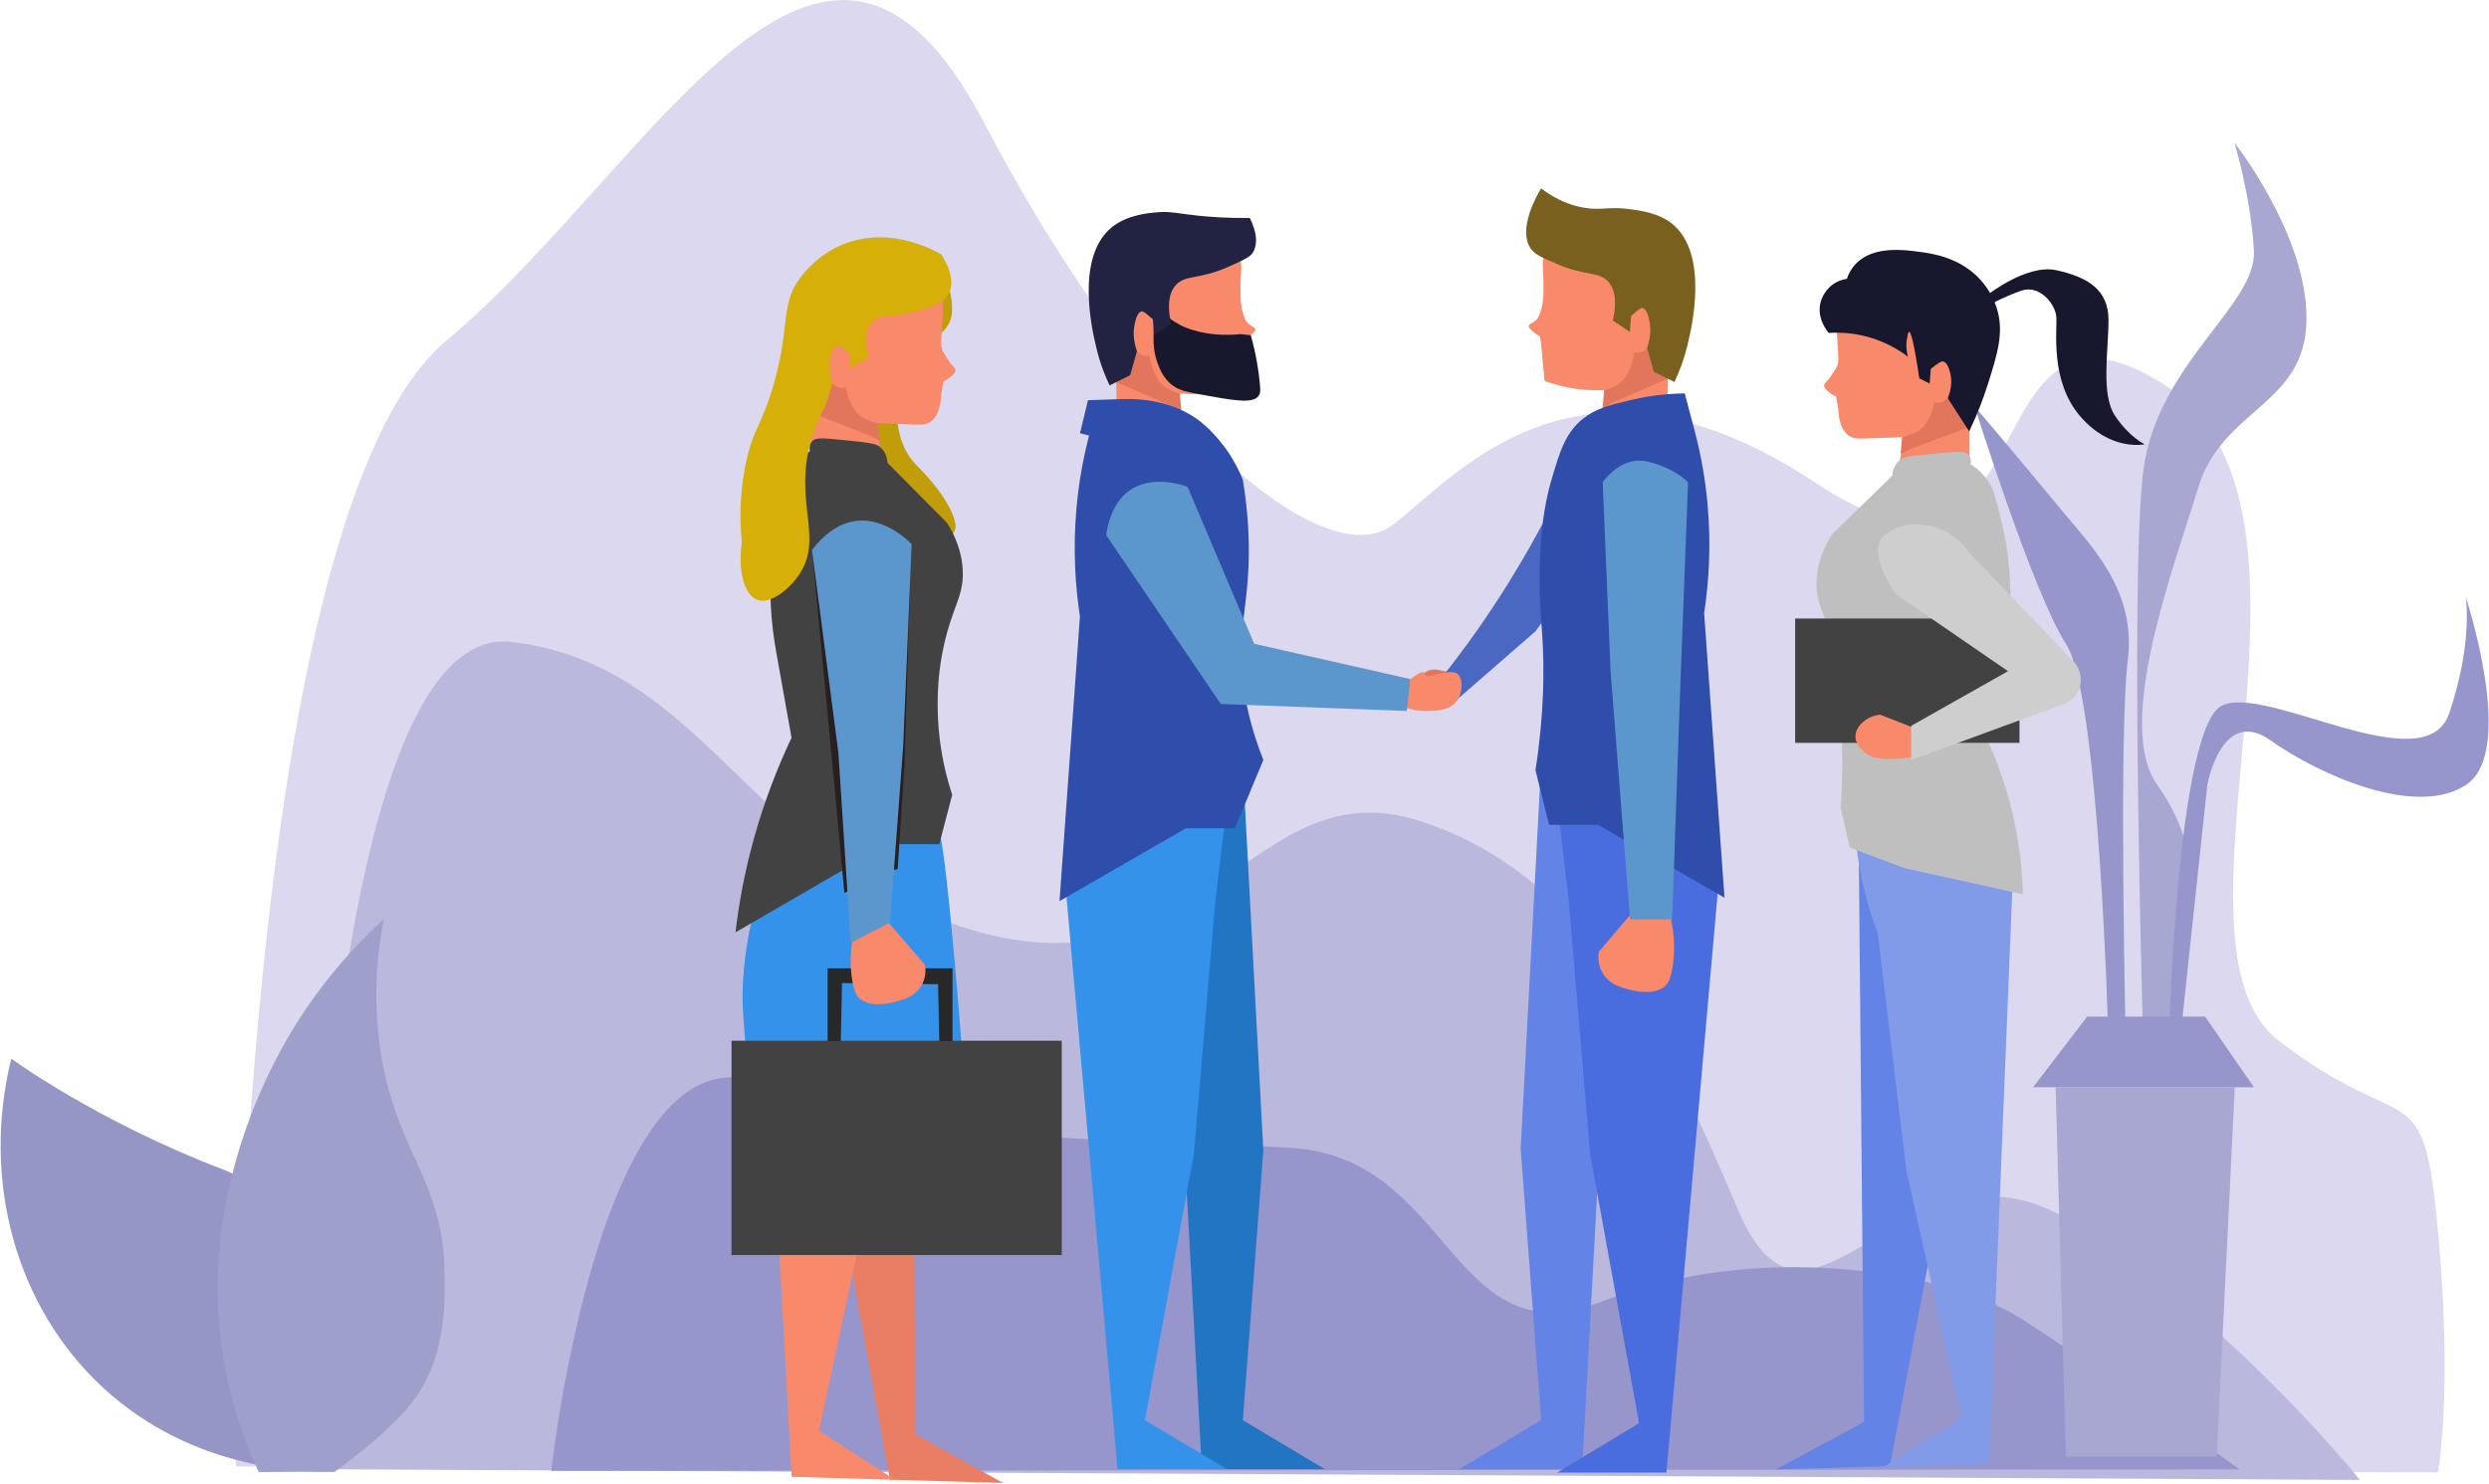 <?xml version="1.0" encoding="UTF-8"?> <svg xmlns="http://www.w3.org/2000/svg" width="3314" height="1976" viewBox="0 0 3314 1976" fill="none"> <path d="M314 1953C314 1953 318 685 594 454C870 223 1094 -249 1310 163C1526 575 1766 769 1856 698C1946 627 2105 436 2419 644C2733 852 2618 349 2878 510C3138 671 2862 1253 3034 1386C3206 1519 3226 1423 3246 1639C3266 1855 3246 1961 3246 1961L314 1953Z" fill="#DBD8EF"></path> <path d="M410 1956.7C410 1956.7 418 823 682 855C946 887 1004 1161 1306 1242C1608 1323 1668 1023 1889 1093C2110 1163 2218 1383 2314 1611C2410 1839 2536 1495 2751 1623C2966 1751 3142 1971 3142 1971L410 1956.7Z" fill="#BAB8DD"></path> <path d="M734 1959C734 1959 800 1359 1013 1443C1226 1527 1508 1515 1721 1529C1934 1543 1932 1813 2134 1733C2336 1653 2588 1691 2689 1755C2790 1819 2982 1957 2982 1957L734 1959Z" fill="#9696CC"></path> <path d="M445 1960C445 1960 466 1622 298 1558C130 1494 15 1410 15 1410C-25 1572.4 21 1740.7 137 1848C259.1 1960.9 409.7 1960.9 445 1960Z" fill="#9595C6"></path> <path d="M344.5 1960.5C331.7 1933.4 314.6 1891.8 303 1839C253.4 1613.3 357.5 1424.8 388 1374C411.3 1335.2 449.9 1280.1 511 1224C503.1 1264.5 495.4 1327.6 507 1402C527.9 1535.6 590.3 1570.7 592 1696C592.6 1738 593.6 1811.4 547 1870C514.2 1911.3 446.4 1959.6 446 1960L344.5 1960.5Z" fill="#9F9FCC"></path> <path d="M2854 1401C2854 1401 2835 766 2854 625C2873 484 3005 406 3001 334C2997 262 2975 190 2975 190C2975 190 3073 314 3071 427C3069 540 2959 544 2927 649C2895 754 2815 964 2872 1045C2929 1126 2917 1180 2905 1244C2893 1308 2887 1390 2887 1390L2854 1401Z" fill="#A7A7D1"></path> <path d="M2807 1377C2807 1377 2795 926 2751 858C2707 790 2629 541 2629 541C2629 541 2691 614 2737 670C2783 726 2845 784 2833 880C2821 976 2830.1 1377 2830.1 1377L2888.1 1376.8C2888.1 1376.8 2899 970 2958 940C3017 910 3229 1044 3261 950C3293 856 3283 795 3283 795C3283 795 3351 1000 3284 1045C3217 1090 3088 1032 3023 986C2958 940 2939 1045 2939 1045L2901 1401H2827L2807 1377Z" fill="#9696CC"></path> <path d="M2707 1448H3001C2979.3 1416.7 2957.7 1385.3 2936 1354C2883.7 1354 2831.3 1354 2779 1354C2755 1385.3 2731 1416.7 2707 1448Z" fill="#9696CC"></path> <path d="M2750.5 1940L2737 1448H2975.5L2951.5 1940H2750.5Z" fill="#A7A7D1"></path> <path d="M1216.7 1547.9L1219.1 1910.3L1335.5 1975.1L1185 1970.7L1120.5 1617L1165.8 1490.1L1216.7 1547.9Z" fill="#EA7E65"></path> <path d="M1054.1 1966.9C1100 1968.2 1145.9 1969.6 1191.7 1970.9C1158 1949 1124.2 1927.1 1090.5 1905.3L1163.2 1566.4L1201 1242.5C1208.2 1222.7 1215.2 1200.1 1220.7 1174.9C1230.5 1130.3 1233 1090.3 1232.7 1057.8C1170.4 1092.6 1108.1 1127.4 1045.8 1162.2L1013.4 1231.2L1054.1 1966.9Z" fill="#F8896A"></path> <path d="M1257.7 363.601C1257.7 363.601 1272.1 400.401 1266.3 423.501C1260.6 446.701 1229 458.901 1229 458.901L1194.6 552.901C1194.6 552.901 1193.2 592.401 1220.4 619.701C1247.7 646.901 1267.8 675.601 1272.1 697.401C1276.4 719.201 1233.4 734.201 1233.4 734.201L1153 626.601L1147.3 536.701L1224.8 381.401L1257.7 363.601Z" fill="#C19D0A"></path> <path d="M1079.8 556.4V606.7L1177.3 626.8C1173.6 605.7 1169.8 584.7 1166.1 563.6C1174.3 563.8 1188.4 564.3 1206.1 565C1225.1 565.8 1230.3 566.2 1236 563.4C1250.5 556.4 1252.9 536.2 1253.2 524.7C1254.2 519.1 1255.1 513.5 1256.1 507.9C1261.8 505.3 1265.4 502.3 1267.6 500.2C1270.1 497.8 1271.7 496.1 1271.9 493.8C1272.2 490.3 1269 487.8 1266.2 484.8C1266.2 484.8 1264.2 482.7 1256.2 469.3C1252.4 462.9 1252.8 457.6 1254.2 437.2C1256.4 404.7 1256.5 397.5 1251 392.7C1248.7 390.7 1244.3 388.2 1235 388.4C1221.7 386 1208.4 383.6 1195 381.2L1111.9 401.3L1073.5 463.1L1079.8 556.4Z" fill="#F8896A"></path> <path d="M1168.9 563.7C1153.1 560.3 1145 554.2 1140.5 549.2C1129.7 537.2 1126.4 516.9 1126.1 516.2C1124.5 516.5 1121.6 517 1118.1 516.2C1112.6 515 1109.5 511.6 1108.5 510.5C1098.7 523.5 1089 536.5 1079.2 549.5L1157.4 579.8C1161.9 582.1 1166.4 584.4 1170.9 586.7C1170.3 578.9 1169.6 571.3 1168.9 563.7Z" fill="#E2765D"></path> <path d="M1005.2 1208.3C999.5 1229.7 992 1263.3 989.4 1305C986.8 1347.5 991.6 1360.5 995.1 1434.4C999.6 1527.7 1003.7 1529.9 1003.7 1543.4C1003.7 1546.1 1285 1452.1 1285 1452.1C1285 1452.1 1260.6 1115.6 1247.7 1096.5C1234.8 1077.4 1071.2 1136 1071.2 1136C1049.2 1160.2 1027.2 1184.2 1005.2 1208.3Z" fill="#3492EA"></path> <path d="M979.3 1241.7C1046.8 1202.6 1114.3 1163.4 1181.8 1124.3C1204.7 1124.3 1227.6 1124.3 1250.6 1124.3C1256.3 1102.4 1262.1 1080.5 1267.8 1058.6C1254.8 1019.1 1250.5 985 1249.1 960.2C1248 938.9 1246 888.3 1264.9 829.4C1274.1 800.6 1282.7 787.4 1281.9 761.3C1281.1 733.5 1270.1 711 1260.9 696.3C1234.5 669.7 1208 643 1181.6 616.4C1181.3 610.9 1179.7 602.8 1173 596.5C1167 590.8 1160.4 589.9 1127.1 586.5C1094.6 583.2 1086.1 582.5 1081.2 587.7C1077.5 591.6 1077.6 597.1 1078.3 601C1074.7 603.3 1069.3 607.1 1064 612.6C1051.7 625.3 1047.8 638.6 1045.9 645.4C1029.5 704.7 1028.3 732.8 1028.3 732.8C1022.8 785.1 1026.8 830.5 1033.1 866.1C1040 904.9 1047 943.8 1053.9 982.6C1036 1020.5 1018 1065.6 1003.7 1117.2C991.1 1162.6 983.6 1204.6 979.3 1241.7Z" fill="#424242"></path> <path d="M1124.2 1189.1L1106.7 1001.2L1081.4 734.7L1141.9 800.8L1211.7 776.5L1204.2 1020.9L1195.2 1157.5L1188.3 1159L1124.2 1189.1Z" fill="#281F1F"></path> <path d="M1413.7 1386.1H974V1671.5H1413.7V1386.1Z" fill="#424242"></path> <path d="M1101.9 1386.7V1289.6H1268.2V1386.7H1250.6L1249 1310.8L1121.1 1309.3L1119.5 1386.7H1101.9Z" fill="#282828"></path> <path d="M1137.1 1241C1131.3 1266.5 1132.2 1287 1133.9 1300.2C1136.6 1321.9 1141.8 1327.4 1143.5 1329C1161.6 1346.6 1201.6 1331.5 1204.3 1330.5C1208 1329.3 1217.9 1325.4 1225.1 1315.3C1234.6 1302 1232.1 1287.8 1231.5 1284.9C1214.4 1265.2 1197.4 1245.4 1180.3 1225.7C1165.9 1230.9 1151.5 1236 1137.1 1241Z" fill="#F8896A"></path> <path d="M1081.1 732.501L1116.3 1002.7L1132.7 1255.7L1185 1228.8L1202.6 993.5L1213.8 724.801C1213.8 724.901 1145.1 649.001 1081.1 732.501Z" fill="#5B96CD"></path> <path d="M987.7 721.9C982.1 762.7 991.9 793.9 1009.2 799.2C1026.2 804.5 1050.7 785.2 1064 765.4C1097.2 716 1056.4 669.3 1079.8 586.9C1085.8 565.7 1094 549.5 1099 540.5C1102.2 530.4 1105.4 520.4 1108.6 510.3C1102.3 494.4 1103.8 482.3 1105.4 475.8C1106.4 471.8 1109 460.9 1115 460C1117.6 459.6 1119.9 461.3 1131 470.1C1131.5 476.8 1132.1 483.5 1132.6 490.2C1140.6 485.4 1148.6 480.6 1156.6 475.8C1149.3 445.6 1155.9 433 1163 427C1174 417.7 1187.1 423.7 1218.8 415C1237.3 409.9 1253.8 405.4 1261.9 393.1C1275.4 372.4 1256.1 343.2 1253.3 339C1244.7 333.9 1193.4 304.7 1135.6 321C1098 331.6 1077 356 1069.6 364.8C1037.3 403.4 1053.5 428.4 1030.9 509.2C1014.8 566.7 1002 570.5 992.2 621.3C983.9 663.5 985.4 699 987.7 721.9Z" fill="#D6AF09"></path> <path d="M2475 1148.6C2477.3 1397 2479.6 1645.4 2481.9 1893.8L2364.6 1957L2516.3 1952.7L2581.3 1608.2C2582.2 1554.1 2583.2 1500 2584.1 1445.8C2547.8 1346.7 2511.4 1247.7 2475 1148.6Z" fill="#6383E7"></path> <path d="M2648.3 1948.9C2602.1 1950.2 2555.9 1951.5 2509.6 1952.8C2543.6 1931.5 2577.6 1910.2 2611.6 1888.9L2538.3 1558.8L2500.2 1243.4C2492.9 1224.1 2485.9 1202.1 2480.4 1177.5C2470.6 1134 2468 1095.1 2468.3 1063.4C2530.2 1076.6 2592.1 1089.8 2653.9 1103C2662.5 1127.3 2671.1 1151.5 2679.7 1175.8C2669.2 1433.6 2658.8 1691.3 2648.3 1948.9Z" fill="#829BE9"></path> <path d="M2622.3 575.1V624.1L2524 643.7C2527.8 623.2 2531.5 602.7 2535.3 582.2C2527 582.4 2512.9 582.9 2495 583.6C2475.8 584.4 2470.6 584.7 2464.9 582C2450.3 575.2 2447.9 555.5 2447.6 544.3C2446.6 538.9 2445.7 533.4 2444.7 528C2439 525.5 2435.3 522.5 2433.1 520.5C2430.6 518.1 2428.9 516.5 2428.8 514.2C2428.5 510.8 2431.7 508.3 2434.6 505.4C2434.6 505.4 2436.6 503.3 2444.7 490.3C2448.5 484.1 2448.1 478.9 2446.7 459C2444.5 427.3 2444.3 420.4 2449.9 415.6C2452.2 413.6 2456.7 411.2 2466 411.4C2479.4 409.1 2492.8 406.7 2506.3 404.4L2590.1 424L2628.8 484.1L2622.3 575.1Z" fill="#F8896A"></path> <path d="M2532.5 582.301C2548.4 579.001 2556.5 573.001 2561.1 568.101C2572 556.401 2575.3 536.601 2575.6 535.901C2577.2 536.201 2580.2 536.601 2583.7 535.901C2589.3 534.701 2592.4 531.401 2593.4 530.301C2603.2 543.001 2613.1 555.601 2622.9 568.301L2544.2 597.801C2539.7 600.001 2535.2 602.301 2530.6 604.501C2531.2 597.101 2531.9 589.701 2532.5 582.301Z" fill="#E2765D"></path> <path d="M2693.4 1191.1C2640.8 1179.5 2588.3 1167.9 2535.7 1156.2C2511.4 1147.1 2487.2 1138 2462.9 1128.9C2458.9 1111.2 2454.8 1093.5 2450.8 1075.8C2453.7 1033.5 2453.2 997.001 2451.7 968.301C2448.5 905.301 2446.7 873.8 2435.8 840.9C2426.5 812.8 2417.8 800 2418.6 774.6C2419.4 747.5 2430.4 725.6 2439.7 711.2C2466.3 685.3 2493 659.3 2519.6 633.4C2519.9 628.1 2521.5 620.2 2528.3 614C2534.4 608.4 2541 607.601 2574.6 604.301C2607.3 601.101 2615.9 600.4 2620.9 605.5C2624.6 609.3 2624.5 614.7 2623.8 618.5C2627.5 620.7 2632.9 624.401 2638.2 629.801C2650.5 642.101 2654.5 655.101 2656.4 661.801C2672.9 719.501 2674.1 747 2674.1 747C2679.6 797.9 2675.6 842.201 2669.3 876.801C2662.3 914.601 2655.3 952.401 2648.3 990.301C2663.5 1024.8 2679 1069.5 2687.3 1123C2691.1 1147.4 2692.9 1170.3 2693.4 1191.1Z" fill="#BFBFBF"></path> <path d="M2390.17 989.368H2688.87V823.768H2390.17V989.368Z" fill="#424242"></path> <path d="M2555.4 1006.5C2537.1 1010.6 2521.9 1011 2511.5 1010.7C2498.4 1010.2 2493.1 1008.5 2488.8 1006.2C2487.5 1005.5 2469.5 995.3 2470.5 979.5C2471 970.9 2476.8 965 2479.6 962.4C2489 953.3 2501.1 952.1 2503.6 951.9C2522.7 959.4 2541.8 966.9 2560.9 974.4C2558.9 985 2557.2 995.7 2555.4 1006.5Z" fill="#F8896A"></path> <path d="M2623.6 737.7C2668.6 784.7 2713.6 831.7 2758.5 878.7C2768.8 887.9 2772.9 902.1 2769.1 915.1C2765.6 927.1 2755.7 936.4 2743.3 939.4C2677.1 963.7 2610.9 987.9 2544.7 1012.2C2544.7 997 2544.7 981.9 2544.7 966.7C2587.7 942.4 2630.6 918.2 2673.6 893.9C2623.6 859.5 2573.5 825.2 2523.5 790.8C2521.2 787.5 2488.2 739.2 2505.3 716.5C2507.5 713.6 2509.9 711.9 2512.9 709.8C2534.7 694.1 2562.1 698.9 2567.5 699.9C2601.1 705.7 2619.7 731.9 2623.6 737.7Z" fill="#CECECE"></path> <path d="M2646 514C2641.2 529 2633.6 550 2621.9 574.5C2612.4 559.8 2602.9 545.1 2593.4 530.4C2599.8 514.9 2598.2 503.1 2596.6 496.8C2595.6 492.9 2593 482.3 2586.9 481.4C2584.3 481 2582 482.7 2570.8 491.2C2570.3 497.7 2569.7 504.3 2569.2 510.8C2564.6 508.5 2560.1 506.2 2555.5 503.9C2547.9 453 2544 441.8 2541.9 442C2540.5 442.1 2539.6 447.5 2538.9 452.1C2537.3 462.1 2539 470.3 2540.4 475.1C2528.7 466.2 2507.2 452.5 2477.1 446.3C2460.6 442.9 2446 442.7 2434.9 443.4C2433.5 441.8 2417.9 423.7 2424.3 401.6C2425.1 399 2429.8 383.8 2445.4 375.7C2450.7 373 2455.6 371.9 2459 371.4C2460.9 365.8 2464.4 358.2 2471.1 351.2C2494.3 327.2 2535.2 332.6 2555.6 335.4C2572.2 337.6 2609.7 342.6 2637 372.8C2648.7 385.8 2654.9 399.2 2658.1 408.8C2668.8 441.1 2660.2 469.6 2646 514Z" fill="#17172D"></path> <path d="M2646 393C2646 393 2698.8 351.2 2738 359.9C2777.2 368.5 2807.4 384.4 2807.4 426.1C2807.4 467.9 2796.8 525.5 2816.4 554.3C2836 583.1 2855.6 591.7 2855.6 591.7C2855.6 591.7 2810.4 601.8 2769.6 554.3C2728.9 506.8 2739.4 439.1 2737.9 421.8C2736.4 404.5 2715.3 378.6 2691.1 387.2C2667 395.8 2651.9 404.5 2651.9 404.5L2646 393Z" fill="#17172D"></path> <path d="M2052 1016.7L2024.7 1530.1L2052 1891.2L1942.9 1956.7H2106.6L2127.8 1565.2V1414.3L2147.3 1113.1L2052 1016.7Z" fill="#6383E7"></path> <path d="M2218.8 1961.3C2170.3 1961.3 2121.8 1961.3 2073.2 1961.3C2109.6 1939.4 2146 1917.4 2182.4 1895.5L2117.2 1537.3L2088.4 1195.9C2080.8 1132.1 2073.2 1068.3 2065.7 1004.6C2128.9 1041.8 2192.1 1079.1 2255.2 1116.3L2287 1189.8L2218.8 1961.3Z" fill="#496DDF"></path> <path d="M2220.3 511.801V564.901L2127.8 586.101C2131.3 563.901 2134.9 541.601 2138.4 519.401C2127.5 520.001 2114.1 520.001 2099 517.901C2082 515.601 2067.7 511.401 2056.5 507.301C2055 491.101 2053.5 475.001 2052 458.801C2052 458.801 2051.5 455.301 2050.5 448.201C2045.8 445.501 2042.3 442.801 2039.9 440.601C2035.4 436.601 2035.3 435.201 2035.4 434.501C2035.6 431.401 2040.3 430.601 2044.5 426.901C2048.8 423.101 2050.1 418.501 2052.1 411.701C2055.2 401.001 2055 391.901 2055.1 385.901C2055.6 356.901 2051 345.901 2058.1 338.901C2060.3 336.801 2064.5 334.101 2073.3 334.401C2085.9 331.901 2098.6 329.301 2111.2 326.801L2190 348.001L2226.4 413.201L2220.3 511.801Z" fill="#F8896A"></path> <path d="M2224.5 1222.2C2230.3 1248.3 2229.4 1269.3 2227.7 1282.9C2224.9 1305.1 2219.7 1310.8 2218 1312.5C2199.6 1330.6 2159.1 1315.1 2156.5 1314.1C2152.8 1312.8 2142.7 1308.8 2135.4 1298.5C2125.8 1284.8 2128.3 1270.3 2128.9 1267.4C2146.2 1247.2 2163.4 1226.9 2180.7 1206.7C2195.4 1211.9 2209.9 1217 2224.5 1222.2Z" fill="#F8896A"></path> <path d="M2135.8 519.6C2150.7 516.1 2158.4 509.5 2162.7 504.2C2172.9 491.5 2176.1 470.1 2176.3 469.3C2177.8 469.7 2180.6 470.1 2183.9 469.3C2189.1 468 2192.1 464.4 2193 463.2C2202.2 476.9 2211.5 490.6 2220.7 504.4L2146.6 536.4C2142.3 538.8 2138.1 541.2 2133.8 543.6C2134.5 535.6 2135.2 527.6 2135.8 519.6Z" fill="#E2765D"></path> <path d="M2229.4 508.8C2220.3 504.3 2211.2 499.7 2202.1 495.2C2199.1 484.6 2196 474 2193 463.4C2199 446.6 2197.5 433.8 2196 427C2195.1 422.8 2192.6 411.2 2186.9 410.3C2184.4 409.9 2182.3 411.7 2171.7 420.9C2171.2 428 2170.7 435.1 2170.2 442.1C2162.6 437 2155 432 2147.5 426.9C2154.1 396.9 2148.1 382.8 2141.4 375.3C2128.7 361.1 2110.3 368.2 2071.7 351C2053.7 343 2044.2 339.7 2038.3 331.3C2020 305 2047 259.1 2051.9 250.9C2073.7 267.4 2093.6 274.1 2109.5 276.7C2132 280.4 2141.8 275.1 2167.1 278.2C2181.5 280 2207.7 283 2226.2 297.9C2276 337.8 2252.1 437.4 2247.4 457.1C2242.2 479.8 2234.8 497.5 2229.4 508.8Z" fill="#7A601E"></path> <path d="M1942.9 896.9C1942.9 896.9 1921.7 893.9 1915.6 892.4C1909.5 890.9 1897.4 890.9 1891.3 903C1885.2 915.1 1892.8 930.3 1906.5 928.8C1920.1 927.3 1938.3 919.7 1938.3 919.7L1948.9 910.6L1942.9 896.9Z" fill="#E2765D"></path> <path d="M2106.6 586.101C2082.5 643.801 2050.6 708.901 2008 777.101C1979.3 823.301 1949.9 864.101 1921.6 899.901C1923.6 914.101 1925.6 928.201 1927.7 942.401C1966.6 908.501 2005.5 874.701 2044.4 840.801C2073.7 800.401 2103 759.901 2132.3 719.501C2147.5 684.101 2162.6 648.701 2177.8 613.401C2154.1 604.301 2130.4 595.201 2106.6 586.101Z" fill="#4A67C2"></path> <path d="M2296.1 1195.6L2127.8 1098.6H2062.6C2056.5 1074.3 2050.5 1050.1 2044.4 1025.8C2056.3 949.7 2056.2 889.3 2053.5 846.9C2051.9 821 2048.6 790.6 2050.5 743.8C2052.6 690.4 2059.7 659.5 2065.7 639.2C2076.9 600.9 2084.5 575.9 2108.2 557.3C2124.9 544.1 2142.3 539.7 2170.4 533C2187.9 528.8 2212.7 524.4 2243.2 523.9C2247.7 541.1 2252.3 558.3 2256.8 575.5C2263.9 602.8 2270.2 634.9 2273.5 671C2278.7 728.1 2274.9 777.7 2269 816.6C2277.9 942.9 2287 1069.2 2296.1 1195.6Z" fill="#2F4DAA"></path> <path d="M2133.9 642.2C2133.9 642.2 2158.2 605.8 2194.5 614.9C2230.9 624 2247.6 642.2 2247.6 642.2L2237 921.2L2226.4 1224.4H2170.3L2144.5 895.4L2133.9 642.2Z" fill="#5B96CD"></path> <path d="M1654.8 1021.2L1682.1 1532.2L1654.8 1891.5L1763.9 1956.7H1600.2L1579 1567.1V1417L1559.5 1117.2L1654.8 1021.2Z" fill="#2275C2"></path> <path d="M1488 1956.7C1536.5 1956.7 1585 1956.7 1633.6 1956.7C1597.2 1935 1560.8 1913.2 1524.4 1891.5L1589.6 1536.7L1618.4 1198.6C1626 1135.4 1633.6 1072.2 1641.1 1009.1C1577.9 1046 1514.7 1082.9 1451.6 1119.8L1419.8 1192.6L1488 1956.7Z" fill="#3492EA"></path> <path d="M1486.5 516.3V569.4L1579 590.6C1575.5 568.4 1571.9 546.1 1568.4 523.9C1577.4 524.6 1590.5 525.3 1606.3 525.4C1638.8 525.6 1655.1 525.5 1660.9 517.8C1660.9 517.8 1665.7 511.4 1654.8 463.2C1654.8 463.2 1655.3 459.7 1656.3 452.6C1661 449.9 1664.5 447.2 1666.9 445C1671.4 441 1671.5 439.6 1671.4 438.9C1671.2 435.8 1666.5 435 1662.3 431.3C1658 427.5 1656.7 422.9 1654.7 416.1C1651.6 405.4 1651.8 396.3 1651.7 390.3C1651.2 361.3 1655.8 350.3 1648.7 343.3C1646.5 341.2 1642.3 338.5 1633.5 338.8C1620.9 336.3 1608.2 333.7 1595.6 331.2L1516.8 352.4L1480.4 417.6L1486.5 516.3Z" fill="#F8896A"></path> <path d="M1571 524.1C1556.1 520.6 1548.4 514 1544.1 508.7C1533.9 496 1530.7 474.6 1530.5 473.8C1529 474.2 1526.2 474.6 1522.9 473.8C1517.7 472.5 1514.7 468.9 1513.8 467.7C1504.6 481.4 1495.3 495.1 1486.1 508.9L1560.2 540.9C1564.5 543.3 1568.7 545.7 1573 548.1C1572.3 540.2 1571.6 532.1 1571 524.1Z" fill="#E2765D"></path> <path d="M1591.1 523.901C1642.6 533.701 1668.6 538.301 1676 526.901C1678.3 523.401 1678.2 519.901 1677.5 511.701C1676.1 496.001 1673 473.701 1665.4 446.501C1660.9 446.001 1656.3 445.501 1651.8 445.001C1626.8 447.501 1608.1 444.501 1597.2 442.001C1583.2 438.801 1574.9 434.701 1571.4 432.901C1562.6 428.301 1556.1 423.201 1551.7 419.301H1537.5C1537.5 419.301 1536.1 431.801 1535.9 446.001C1535.7 458.401 1536.3 469.701 1541.1 483.001C1543.8 490.401 1548.2 502.601 1559.3 511.801C1568.1 519.101 1577.2 521.301 1591.1 523.901Z" fill="#17172D"></path> <path d="M1477.4 513.301C1486.5 508.801 1495.6 504.2 1504.7 499.7C1507.7 489.1 1510.8 478.501 1513.8 467.901C1507.8 451.101 1509.3 438.301 1510.8 431.501C1511.7 427.301 1514.2 415.701 1519.9 414.801C1522.4 414.401 1524.5 416.201 1535.1 425.401C1535.6 432.501 1536.1 439.6 1536.6 446.6C1544.2 441.5 1551.8 436.501 1559.3 431.401C1552.7 401.401 1558.7 387.301 1565.4 379.801C1578.1 365.601 1596.5 372.701 1635.1 355.501C1658.5 345.101 1665 341.901 1668.5 335.801C1677.8 319.301 1667.8 297.701 1664 290.301C1635.1 290.701 1611.8 288.901 1595.8 287.301C1567.3 284.301 1558 281.101 1539.7 282.801C1528.6 283.801 1500.9 286.201 1480.6 302.501C1430.8 342.401 1454.7 442 1459.4 461.7C1464.6 484.4 1472 502.101 1477.4 513.301Z" fill="#222242"></path> <path d="M1410.7 1200.1L1579 1103.1H1644.2C1656.8 1072.8 1669.5 1042.5 1682.1 1012.1C1654.7 943.301 1651.2 888.901 1653.3 851.401C1655.5 811.401 1664.8 776.801 1662.4 713.401C1661.2 682.101 1657.7 656.301 1654.8 639.101C1650.6 628.601 1644 614.601 1633.6 599.701C1631 596.001 1617 576.301 1598.7 561.801C1560.6 531.601 1512.4 531.001 1495.6 531.501C1479.9 532.001 1464.3 532.501 1448.6 533.001C1445.1 547.701 1441.5 562.301 1438 577.001C1442 578.001 1446.1 579.001 1450.1 580.001C1443 607.301 1436.7 639.401 1433.4 675.501C1428.2 732.601 1432 782.201 1437.9 821.101C1428.9 947.401 1419.8 1073.8 1410.7 1200.1Z" fill="#2F4DAA"></path> <path d="M1868.6 912.1C1887.9 895.9 1894.1 893.9 1895.9 895.4C1896.7 896.1 1896.3 897.2 1897.4 898.4C1900.3 901.7 1907.6 899.6 1912.6 898.4C1922.9 895.9 1934.2 893.2 1939.9 896.9C1947.7 901.9 1948.6 921.2 1939.9 933.3C1930.9 945.7 1914.8 946.4 1903.5 946.9C1884.1 947.8 1858.2 941.6 1856.5 930.2C1855.7 925.4 1859.1 920 1868.6 912.1Z" fill="#F8896A"></path> <path d="M1472.7 712.6L1625.4 937.6C1708 940.7 1790.6 943.8 1873.1 946.9C1874.6 932.7 1876.1 918.6 1877.6 904.4C1808.4 888.7 1739.1 873.1 1669.9 857.4C1640.3 787.7 1610.7 718.1 1581.2 648.4C1581.2 648.5 1488.6 610.7 1472.7 712.6Z" fill="#5B96CD"></path> </svg> 